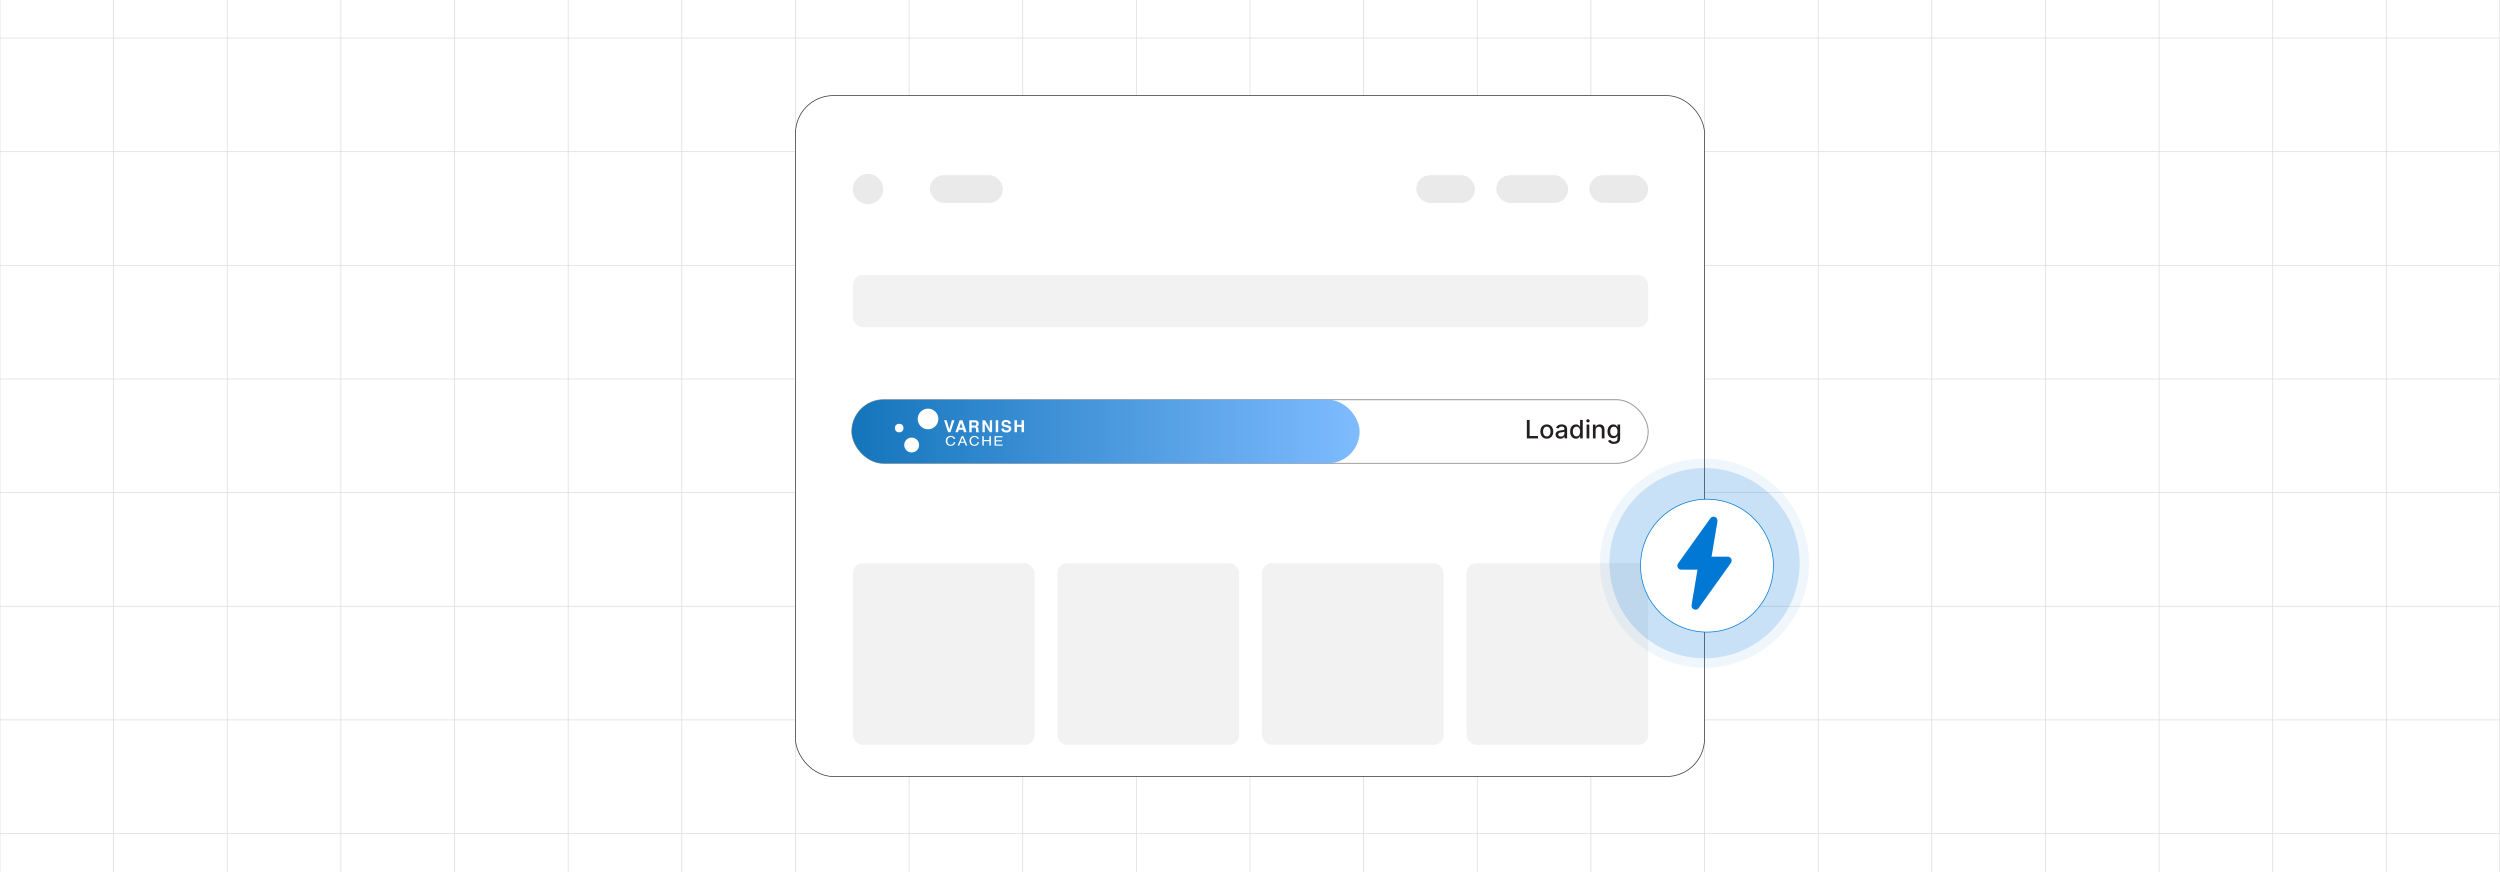 <?xml version="1.0" encoding="UTF-8"?><svg id="Layer_1" xmlns="http://www.w3.org/2000/svg" xmlns:xlink="http://www.w3.org/1999/xlink" viewBox="0 0 860 300"><defs><clipPath id="clippath"><rect y="-.082" width="860" height="300.164" fill="none" stroke-width="0"/></clipPath><linearGradient id="linear-gradient" x1="293.027" y1="148.443" x2="467.708" y2="148.443" gradientUnits="userSpaceOnUse"><stop offset=".001" stop-color="#1475bb"/><stop offset=".999" stop-color="#7fbbff"/></linearGradient><filter id="drop-shadow-1" filterUnits="userSpaceOnUse"><feOffset dx=".849" dy=".849"/><feGaussianBlur result="blur" stdDeviation="1.273"/><feFlood flood-color="#333" flood-opacity=".07"/><feComposite in2="blur" operator="in"/><feComposite in="SourceGraphic"/></filter></defs><rect y="0" width="860" height="300" rx="5" ry="5" fill="#fff" stroke-width="0"/><g clip-path="url(#clippath)"><rect y="-.082" width="860" height="300" rx="5" ry="5" fill="#fff" stroke-width="0"/><rect x="0" y="-104.174" width="860" height="508.187" fill="none" stroke="#dbdcdd" stroke-miterlimit="10" stroke-width=".25"/><polyline points="860 286.732 820.906 286.732 781.827 286.732 742.734 286.732 703.64 286.732 664.547 286.732 625.453 286.732 586.36 286.732 547.281 286.732 508.187 286.732 469.094 286.732 430 286.732 390.906 286.732 351.827 286.732 312.734 286.732 273.64 286.732 234.547 286.732 195.453 286.732 156.36 286.732 117.281 286.732 78.187 286.732 39.093 286.732 0 286.732" fill="none" stroke="#dbdcdd" stroke-miterlimit="10" stroke-width=".25"/><polyline points="860 247.639 820.906 247.639 781.827 247.639 742.734 247.639 703.64 247.639 664.547 247.639 625.453 247.639 586.36 247.639 547.281 247.639 508.187 247.639 469.094 247.639 430 247.639 390.906 247.639 351.827 247.639 312.734 247.639 273.64 247.639 234.547 247.639 195.453 247.639 156.36 247.639 117.281 247.639 78.187 247.639 39.093 247.639 0 247.639" fill="none" stroke="#dbdcdd" stroke-miterlimit="10" stroke-width=".25"/><polyline points="860 208.56 820.906 208.56 781.827 208.56 742.734 208.56 703.64 208.56 664.547 208.56 625.453 208.56 586.36 208.56 547.281 208.56 508.187 208.56 469.094 208.56 430 208.56 390.906 208.56 351.827 208.56 312.734 208.56 273.64 208.56 234.547 208.56 195.453 208.56 156.36 208.56 117.281 208.56 78.187 208.56 39.093 208.56 0 208.56" fill="none" stroke="#dbdcdd" stroke-miterlimit="10" stroke-width=".25"/><polyline points="860 169.466 820.906 169.466 781.827 169.466 742.734 169.466 703.64 169.466 664.547 169.466 625.453 169.466 586.36 169.466 547.281 169.466 508.187 169.466 469.094 169.466 430 169.466 390.906 169.466 351.827 169.466 312.734 169.466 273.64 169.466 234.547 169.466 195.453 169.466 156.36 169.466 117.281 169.466 78.187 169.466 39.093 169.466 0 169.466" fill="none" stroke="#dbdcdd" stroke-miterlimit="10" stroke-width=".25"/><polyline points="860 130.373 820.906 130.373 781.827 130.373 742.734 130.373 703.64 130.373 664.547 130.373 625.453 130.373 586.36 130.373 547.281 130.373 508.187 130.373 469.094 130.373 430 130.373 390.906 130.373 351.827 130.373 312.734 130.373 273.64 130.373 234.547 130.373 195.453 130.373 156.36 130.373 117.281 130.373 78.187 130.373 39.093 130.373 0 130.373" fill="none" stroke="#dbdcdd" stroke-miterlimit="10" stroke-width=".25"/><polyline points="860 91.279 820.906 91.279 781.827 91.279 742.734 91.279 703.64 91.279 664.547 91.279 625.453 91.279 586.36 91.279 547.281 91.279 508.187 91.279 469.094 91.279 430 91.279 390.906 91.279 351.827 91.279 312.734 91.279 273.64 91.279 234.547 91.279 195.453 91.279 156.36 91.279 117.281 91.279 78.187 91.279 39.093 91.279 0 91.279" fill="none" stroke="#dbdcdd" stroke-miterlimit="10" stroke-width=".25"/><polyline points="860 52.186 820.906 52.186 781.827 52.186 742.734 52.186 703.64 52.186 664.547 52.186 625.453 52.186 586.36 52.186 547.281 52.186 508.187 52.186 469.094 52.186 430 52.186 390.906 52.186 351.827 52.186 312.734 52.186 273.64 52.186 234.547 52.186 195.453 52.186 156.36 52.186 117.281 52.186 78.187 52.186 39.093 52.186 0 52.186" fill="none" stroke="#dbdcdd" stroke-miterlimit="10" stroke-width=".25"/><polyline points="860 13.092 820.906 13.092 781.827 13.092 742.734 13.092 703.64 13.092 664.547 13.092 625.453 13.092 586.36 13.092 547.281 13.092 508.187 13.092 469.094 13.092 430 13.092 390.906 13.092 351.827 13.092 312.734 13.092 273.64 13.092 234.547 13.092 195.453 13.092 156.36 13.092 117.281 13.092 78.187 13.092 39.093 13.092 0 13.092" fill="none" stroke="#dbdcdd" stroke-miterlimit="10" stroke-width=".25"/><polyline points="860 404.013 860 364.919 860 325.826 860 286.732 860 247.653 860 247.639 860 208.56 860 169.466 860 130.373 860 91.279 860 52.186 860 13.107 860 13.092 860 -25.987 860 -65.081 860 -104.174" fill="none" stroke="#dbdcdd" stroke-miterlimit="10" stroke-width=".25"/><polyline points="820.901 -104.177 820.901 -65.083 820.901 -25.99 820.901 13.104 820.901 52.183 820.901 91.277 820.901 130.37 820.901 169.464 820.901 208.557 820.901 247.651 820.901 286.73 820.901 325.823 820.901 364.917 820.901 404.01" fill="none" stroke="#dbdcdd" stroke-miterlimit="10" stroke-width=".25"/><polyline points="781.822 -104.177 781.822 -65.083 781.822 -25.99 781.822 13.104 781.822 52.183 781.822 91.277 781.822 130.37 781.822 169.464 781.822 208.557 781.822 247.651 781.822 286.73 781.822 325.823 781.822 364.917 781.822 404.01" fill="none" stroke="#dbdcdd" stroke-miterlimit="10" stroke-width=".25"/><polyline points="742.728 -104.177 742.728 -65.083 742.728 -25.99 742.728 13.104 742.728 52.183 742.728 91.277 742.728 130.37 742.728 169.464 742.728 208.557 742.728 247.651 742.728 286.73 742.728 325.823 742.728 364.917 742.728 404.01" fill="none" stroke="#dbdcdd" stroke-miterlimit="10" stroke-width=".25"/><polyline points="703.635 -104.177 703.635 -65.083 703.635 -25.99 703.635 13.104 703.635 52.183 703.635 91.277 703.635 130.37 703.635 169.464 703.635 208.557 703.635 247.651 703.635 286.73 703.635 325.823 703.635 364.917 703.635 404.01" fill="none" stroke="#dbdcdd" stroke-miterlimit="10" stroke-width=".25"/><polyline points="664.541 -104.177 664.541 -65.083 664.541 -25.99 664.541 13.104 664.541 52.183 664.541 91.277 664.541 130.37 664.541 169.464 664.541 208.557 664.541 247.651 664.541 286.73 664.541 325.823 664.541 364.917 664.541 404.01" fill="none" stroke="#dbdcdd" stroke-miterlimit="10" stroke-width=".25"/><polyline points="625.447 -104.177 625.447 -65.083 625.447 -25.99 625.447 13.104 625.447 52.183 625.447 91.277 625.447 130.37 625.447 169.464 625.447 208.557 625.447 247.651 625.447 286.73 625.447 325.823 625.447 364.917 625.447 404.01" fill="none" stroke="#dbdcdd" stroke-miterlimit="10" stroke-width=".25"/><polyline points="586.354 -104.177 586.354 -65.083 586.354 -25.99 586.354 13.104 586.354 52.183 586.354 91.277 586.354 130.37 586.354 169.464 586.354 208.557 586.354 247.651 586.354 286.73 586.354 325.823 586.354 364.917 586.354 404.01" fill="none" stroke="#dbdcdd" stroke-miterlimit="10" stroke-width=".25"/><polyline points="547.275 -104.177 547.275 -65.083 547.275 -25.99 547.275 13.104 547.275 52.183 547.275 91.277 547.275 130.37 547.275 169.464 547.275 208.557 547.275 247.651 547.275 286.73 547.275 325.823 547.275 364.917 547.275 404.01" fill="none" stroke="#dbdcdd" stroke-miterlimit="10" stroke-width=".25"/><polyline points="508.181 -104.177 508.181 -65.083 508.181 -25.99 508.181 13.104 508.181 52.183 508.181 91.277 508.181 130.37 508.181 169.464 508.181 208.557 508.181 247.651 508.181 286.73 508.181 325.823 508.181 364.917 508.181 404.01" fill="none" stroke="#dbdcdd" stroke-miterlimit="10" stroke-width=".25"/><polyline points="469.088 -104.177 469.088 -65.083 469.088 -25.99 469.088 13.104 469.088 52.183 469.088 91.277 469.088 130.37 469.088 169.464 469.088 208.557 469.088 247.651 469.088 286.73 469.088 325.823 469.088 364.917 469.088 404.01" fill="none" stroke="#dbdcdd" stroke-miterlimit="10" stroke-width=".25"/><polyline points="429.994 -104.177 429.994 -65.083 429.994 -25.99 429.994 13.104 429.994 52.183 429.994 91.277 429.994 130.37 429.994 169.464 429.994 208.557 429.994 247.651 429.994 286.73 429.994 325.823 429.994 364.917 429.994 404.01" fill="none" stroke="#dbdcdd" stroke-miterlimit="10" stroke-width=".25"/><polyline points="390.901 -104.177 390.901 -65.083 390.901 -25.99 390.901 13.104 390.901 52.183 390.901 91.277 390.901 130.37 390.901 169.464 390.901 208.557 390.901 247.651 390.901 286.73 390.901 325.823 390.901 364.917 390.901 404.01" fill="none" stroke="#dbdcdd" stroke-miterlimit="10" stroke-width=".25"/><polyline points="351.822 -104.177 351.822 -65.083 351.822 -25.99 351.822 13.104 351.822 52.183 351.822 91.277 351.822 130.37 351.822 169.464 351.822 208.557 351.822 247.651 351.822 286.73 351.822 325.823 351.822 364.917 351.822 404.01" fill="none" stroke="#dbdcdd" stroke-miterlimit="10" stroke-width=".25"/><polyline points="312.728 -104.177 312.728 -65.083 312.728 -25.99 312.728 13.104 312.728 52.183 312.728 91.277 312.728 130.37 312.728 169.464 312.728 208.557 312.728 247.651 312.728 286.73 312.728 325.823 312.728 364.917 312.728 404.01" fill="none" stroke="#dbdcdd" stroke-miterlimit="10" stroke-width=".25"/><polyline points="273.635 -104.177 273.635 -65.083 273.635 -25.99 273.635 13.104 273.635 52.183 273.635 91.277 273.635 130.37 273.635 169.464 273.635 208.557 273.635 247.651 273.635 286.73 273.635 325.823 273.635 364.917 273.635 404.01" fill="none" stroke="#dbdcdd" stroke-miterlimit="10" stroke-width=".25"/><polyline points="234.541 -104.177 234.541 -65.083 234.541 -25.99 234.541 13.104 234.541 52.183 234.541 91.277 234.541 130.37 234.541 169.464 234.541 208.557 234.541 247.651 234.541 286.73 234.541 325.823 234.541 364.917 234.541 404.01" fill="none" stroke="#dbdcdd" stroke-miterlimit="10" stroke-width=".25"/><polyline points="195.448 -104.177 195.448 -65.083 195.448 -25.99 195.448 13.104 195.448 52.183 195.448 91.277 195.448 130.37 195.448 169.464 195.448 208.557 195.448 247.651 195.448 286.73 195.448 325.823 195.448 364.917 195.448 404.01" fill="none" stroke="#dbdcdd" stroke-miterlimit="10" stroke-width=".25"/><polyline points="156.354 -104.177 156.354 -65.083 156.354 -25.99 156.354 13.104 156.354 52.183 156.354 91.277 156.354 130.37 156.354 169.464 156.354 208.557 156.354 247.651 156.354 286.73 156.354 325.823 156.354 364.917 156.354 404.01" fill="none" stroke="#dbdcdd" stroke-miterlimit="10" stroke-width=".25"/><polyline points="117.275 -104.177 117.275 -65.083 117.275 -25.99 117.275 13.104 117.275 52.183 117.275 91.277 117.275 130.37 117.275 169.464 117.275 208.557 117.275 247.651 117.275 286.73 117.275 325.823 117.275 364.917 117.275 404.01" fill="none" stroke="#dbdcdd" stroke-miterlimit="10" stroke-width=".25"/><polyline points="78.181 -104.177 78.181 -65.083 78.181 -25.99 78.181 13.104 78.181 52.183 78.181 91.277 78.181 130.37 78.181 169.464 78.181 208.557 78.181 247.651 78.181 286.73 78.181 325.823 78.181 364.917 78.181 404.01" fill="none" stroke="#dbdcdd" stroke-miterlimit="10" stroke-width=".25"/><polyline points="39.088 -104.177 39.088 -65.083 39.088 -25.99 39.088 13.104 39.088 52.183 39.088 91.277 39.088 130.37 39.088 169.464 39.088 208.557 39.088 247.651 39.088 286.73 39.088 325.823 39.088 364.917 39.088 404.01" fill="none" stroke="#dbdcdd" stroke-miterlimit="10" stroke-width=".25"/></g><rect x="273.646" y="32.884" width="312.708" height="234.232" rx="13.011" ry="13.011" fill="#fff" stroke="#333" stroke-miterlimit="10" stroke-width=".25"/><circle cx="298.594" cy="65.03" r="5.21" fill="#eaeaea" stroke-width="0"/><rect x="319.878" y="60.25" width="25.111" height="9.559" rx="4.78" ry="4.78" fill="#eaeaea" stroke-width="0"/><rect x="487.187" y="60.25" width="20.222" height="9.559" rx="4.78" ry="4.78" fill="#eaeaea" stroke-width="0"/><rect x="514.717" y="60.25" width="24.726" height="9.559" rx="4.78" ry="4.78" fill="#eaeaea" stroke-width="0"/><rect x="546.751" y="60.25" width="20.222" height="9.559" rx="4.78" ry="4.78" fill="#eaeaea" stroke-width="0"/><rect x="293.384" y="94.613" width="273.588" height="17.959" rx="3.404" ry="3.404" fill="#f2f2f2" stroke-width="0"/><rect x="293.384" y="193.734" width="62.51" height="62.51" rx="3.404" ry="3.404" fill="#f2f2f2" stroke-width="0"/><rect x="363.744" y="193.734" width="62.51" height="62.51" rx="3.404" ry="3.404" fill="#f2f2f2" stroke-width="0"/><rect x="434.103" y="193.734" width="62.51" height="62.51" rx="3.404" ry="3.404" fill="#f2f2f2" stroke-width="0"/><rect x="504.463" y="193.734" width="62.51" height="62.51" rx="3.404" ry="3.404" fill="#f2f2f2" stroke-width="0"/><rect x="293.027" y="137.498" width="273.945" height="21.888" rx="10.944" ry="10.944" fill="#fff" stroke="#979797" stroke-miterlimit="10" stroke-width=".337"/><rect x="293.027" y="137.498" width="174.68" height="21.888" rx="10.944" ry="10.944" fill="url(#linear-gradient)" stroke-width="0"/><path d="M327.454,144.579h.881l-1.39,4.089h-.804l-1.383-4.089h.902l.881,3.105.912-3.105ZM330.108,144.579h.967l1.448,4.092h-.925l-.27-.843h-1.507l-.276.844h-.881M330.059,147.127h1.049l-.523-1.61M336.04,144.681c.149.066.28.166.382.293.086.103.156.219.201.344.052.137.078.282.08.429.001.201-.05.407-.147.587-.102.192-.277.336-.484.4.168.058.31.172.402.323.091.201.132.421.117.641v.276c-.004.127.004.253.023.379.017.097.075.181.159.232v.103h-.949l-.056-.22c-.022-.116-.034-.234-.035-.353v-.379c.019-.185-.029-.37-.135-.523-.141-.103-.314-.149-.488-.129h-.844v1.608h-.833v-4.114h1.957c.22-.006.439.029.646.103l.004-.002ZM334.278,145.287v1.102h.92c.141.007.281-.016.411-.068.169-.088.265-.272.244-.461.024-.198-.067-.392-.235-.499-.124-.056-.26-.081-.397-.074h-.949.006ZM337.964,144.579h.896l1.625,2.853v-2.853h.796v4.089h-.851l-1.665-2.902v2.902h-.796l-.004-4.089ZM343.373,148.669h-.844v-4.089h.844v4.089ZM345.296,147.406c.012.152.066.297.156.42.193.189.46.281.729.253.17.005.34-.018.503-.068.219-.052.37-.251.364-.476.003-.13-.066-.251-.179-.314-.178-.093-.369-.157-.567-.191l-.444-.097c-.315-.052-.618-.159-.896-.314-.281-.202-.442-.536-.414-.881-.008-.35.141-.685.405-.914.334-.262.752-.391,1.175-.364.4-.011.792.11,1.116.344.312.235.492.606.484.996h-.823c-.001-.224-.128-.428-.329-.526-.159-.073-.333-.108-.508-.103-.189-.01-.377.036-.54.132-.13.079-.207.221-.203.373-.005.14.073.269.2.329.174.078.356.135.544.171l.734.167c.254.047.495.147.708.293.249.203.386.513.367.834.007.36-.153.704-.432.931-.352.269-.789.402-1.231.373-.453.026-.901-.102-1.272-.364-.308-.24-.481-.614-.464-1.005l.817.001ZM348.981,148.669v-4.089h.844v1.56h1.589v-1.56h.844v4.089h-.844v-1.825h-1.586v1.827h-.853" fill="#fff" stroke-width="0"/><path id="B" d="M328.162,150.276c.237.178.393.444.431.738h-.495c-.048-.197-.163-.372-.325-.494-.204-.133-.445-.197-.688-.181-.326-.014-.643.109-.876.338-.243.287-.362.658-.332,1.032-.015.335.092.663.3.926.228.249.558.38.895.357.322.018.632-.122.832-.375.111-.155.188-.332.225-.519h.495c-.037.328-.191.631-.431.857-.323.29-.748.441-1.182.419-.39.013-.772-.109-1.082-.344-.405-.348-.619-.869-.575-1.401-.016-.433.139-.857.431-1.176.338-.344.807-.527,1.289-.501.39-.025.776.09,1.089.326h-.002Z" fill="#fff" stroke-width="0"/><path d="M330.833,150.038h.569l1.357,3.247h-.551l-.388-.969h-1.464l-.406.969h-.519M331.672,151.952l-.575-1.432-.626,1.432h1.17" fill="#fff" stroke-width="0"/><path id="B-2" d="M336.319,150.276c.237.178.393.444.431.738h-.495c-.048-.197-.163-.372-.325-.494-.204-.133-.445-.197-.688-.181-.326-.014-.643.109-.876.338-.243.287-.362.658-.332,1.032-.015.335.092.663.3.926.228.249.558.38.895.357.322.018.632-.122.832-.375.111-.155.188-.332.225-.519h.495c-.037.328-.191.631-.431.857-.323.29-.748.441-1.182.419-.39.013-.772-.109-1.082-.344-.405-.348-.619-.869-.575-1.401-.016-.433.139-.857.431-1.176.338-.344.807-.527,1.289-.501.39-.025.776.09,1.089.326h-.002Z" fill="#fff" stroke-width="0"/><path d="M337.914,150.038h.513v1.339h1.914v-1.339h.513v3.247h-.513v-1.52h-1.914v1.52h-.513v-3.247M342.142,150.038h2.709v.401h-2.214v1.007h2.046v.375h-2.046v1.101h2.252v.388h-2.746v-3.272" fill="#fff" stroke-width="0"/><circle cx="319.241" cy="144.121" r="3.551" fill="#fff" stroke-width="0"/><circle cx="313.613" cy="153.092" r="2.559" fill="#fff" stroke-width="0"/><circle cx="309.323" cy="147.252" r="1.479" fill="#fff" stroke-width="0"/><path d="M525.233,150.817v-6.354h.958v5.529h2.88v.825h-3.838Z" fill="#231f20" stroke-width="0"/><path d="M532.096,150.913c-.446,0-.837-.102-1.17-.307s-.591-.491-.775-.859c-.184-.368-.276-.798-.276-1.29,0-.495.093-.927.276-1.297.185-.37.442-.658.775-.863.333-.205.724-.307,1.17-.307.447,0,.837.102,1.17.307.333.205.591.493.775.863.184.37.276.802.276,1.297,0,.492-.093.922-.276,1.29-.185.368-.442.655-.775.859s-.723.307-1.17.307ZM532.098,150.135c.29,0,.529-.077.72-.23s.332-.357.424-.611.138-.535.138-.841c0-.304-.046-.584-.138-.839s-.233-.461-.424-.616c-.19-.155-.43-.232-.72-.232-.291,0-.533.078-.725.232-.191.155-.333.361-.425.616s-.138.535-.138.839c0,.306.046.586.138.841s.233.459.425.611.434.23.725.23Z" fill="#231f20" stroke-width="0"/><path d="M536.737,150.923c-.303,0-.575-.056-.819-.169s-.438-.277-.579-.492c-.142-.215-.212-.479-.212-.791,0-.269.052-.49.155-.664s.243-.311.419-.413c.176-.102.372-.178.589-.23.218-.051.439-.091.664-.118.285-.033.518-.06.695-.082.178-.022.307-.058.388-.107.08-.049.121-.13.121-.242v-.022c0-.271-.076-.481-.229-.63-.151-.149-.378-.223-.678-.223-.312,0-.558.069-.736.206-.18.137-.303.29-.371.458l-.872-.199c.103-.29.255-.524.455-.703.199-.179.43-.309.69-.391.261-.082.535-.123.822-.123.19,0,.393.022.606.067.215.044.415.126.603.244.186.118.341.286.461.504.119.218.18.501.18.849v3.165h-.906v-.651h-.037c-.06.12-.15.238-.27.353-.12.116-.274.212-.463.289s-.413.115-.676.115ZM536.938,150.178c.257,0,.477-.051.659-.152.184-.102.323-.234.419-.399.097-.164.144-.341.144-.529v-.614c-.033.033-.097.064-.191.091-.094.028-.201.052-.32.071-.12.02-.237.038-.351.053-.114.016-.209.029-.286.039-.18.023-.344.061-.491.115-.148.054-.266.131-.353.231-.088.101-.132.233-.132.399,0,.23.084.403.254.519s.386.175.648.175Z" fill="#231f20" stroke-width="0"/><path d="M542.107,150.911c-.385,0-.728-.099-1.028-.296-.301-.198-.536-.48-.707-.847s-.256-.808-.256-1.323c0-.515.086-.956.259-1.321.173-.366.41-.646.712-.841s.644-.292,1.027-.292c.296,0,.534.049.715.147s.321.212.422.343.179.245.234.345h.056v-2.361h.928v6.354h-.906v-.742h-.077c-.056.102-.136.217-.24.348s-.248.244-.43.341c-.183.097-.418.146-.708.146ZM542.312,150.119c.267,0,.493-.071.678-.212.185-.142.326-.338.422-.591.097-.252.144-.546.144-.881,0-.331-.048-.621-.143-.869-.096-.248-.235-.441-.419-.58-.185-.139-.412-.208-.683-.208-.279,0-.512.073-.698.217-.185.145-.326.342-.42.593-.095.25-.142.532-.142.847,0,.319.048.605.143.859.096.254.236.456.424.604s.418.222.693.222Z" fill="#231f20" stroke-width="0"/><path d="M546.258,145.317c-.161,0-.299-.055-.414-.163-.114-.108-.172-.238-.172-.389,0-.153.058-.284.172-.393.115-.109.253-.163.414-.163s.3.054.414.163c.115.108.173.239.173.393,0,.151-.058.281-.173.389-.114.108-.253.163-.414.163ZM545.79,150.817v-4.766h.927v4.766h-.927Z" fill="#231f20" stroke-width="0"/><path d="M548.891,147.988v2.83h-.927v-4.766h.89v.776h.06c.109-.252.281-.455.517-.608.234-.153.53-.23.889-.23.324,0,.609.068.854.204.243.135.433.336.567.603.135.267.201.597.201.99v3.031h-.928v-2.919c0-.345-.09-.616-.27-.811-.18-.195-.427-.293-.741-.293-.215,0-.406.046-.572.14-.167.093-.298.229-.395.408-.096.179-.144.395-.144.647Z" fill="#231f20" stroke-width="0"/><path d="M555.181,152.704c-.379,0-.704-.05-.977-.149-.272-.099-.493-.231-.665-.394-.172-.163-.3-.342-.385-.537l.797-.329c.057.091.131.188.226.29.094.102.222.19.385.262.162.073.371.109.628.109.352,0,.643-.085.872-.256.23-.171.344-.442.344-.815v-.937h-.059c-.056.102-.136.214-.24.338-.104.124-.248.232-.43.323-.183.091-.419.137-.711.137-.376,0-.715-.088-1.016-.265-.301-.177-.539-.439-.714-.785-.175-.346-.262-.773-.262-1.28s.086-.941.259-1.303c.173-.362.41-.639.712-.833.302-.193.644-.29,1.027-.29.296,0,.534.049.717.147.182.098.324.212.426.343.102.13.182.245.237.345h.068v-.773h.909v4.871c0,.41-.095.746-.285,1.008s-.447.457-.771.584c-.323.126-.688.189-1.093.189ZM555.172,149.976c.267,0,.493-.062.678-.188.185-.126.326-.305.422-.54.097-.235.144-.517.144-.845,0-.321-.048-.603-.143-.847-.096-.244-.235-.435-.419-.572-.185-.138-.412-.206-.683-.206-.279,0-.512.072-.698.216-.185.144-.326.339-.42.585-.095.246-.142.521-.142.825,0,.312.048.586.143.822.096.236.236.42.424.552.188.133.418.199.693.199Z" fill="#231f20" stroke-width="0"/><path d="M586.354,229.715c-19.84,0-35.981-16.141-35.981-35.981s16.141-35.98,35.981-35.98,35.981,16.141,35.981,35.98-16.141,35.981-35.981,35.981Z" fill="#0178d4" opacity=".06" stroke-width="0"/><path d="M586.354,226.462c-18.046,0-32.727-14.682-32.727-32.728s14.682-32.727,32.727-32.727,32.728,14.682,32.728,32.727-14.682,32.728-32.728,32.728Z" fill="#0178d4" opacity=".17" stroke-width="0"/><circle cx="586.354" cy="193.734" r="22.856" fill="#fff" filter="url(#drop-shadow-1)" stroke="#0178d4" stroke-miterlimit="10" stroke-width=".25"/><path d="M595.449,193.655h-.01l-11.08,15.5c-.25.37-.66.58-1.1.58-.17,0-.34-.04-.51-.1-.6-.24-.95-.85-.85-1.48l2.03-12.18h-5.55c-.51,0-.98-.28-1.21-.74-.24-.46-.2-1,.09-1.42l11.09-15.51c.36-.51,1.02-.71,1.62-.47.59.24.94.85.84,1.48l-2.03,12.18h5.55c.51,0,.98.28,1.21.74.24.46.2,1-.09,1.42Z" fill="#0178d4" stroke-width="0"/></svg>